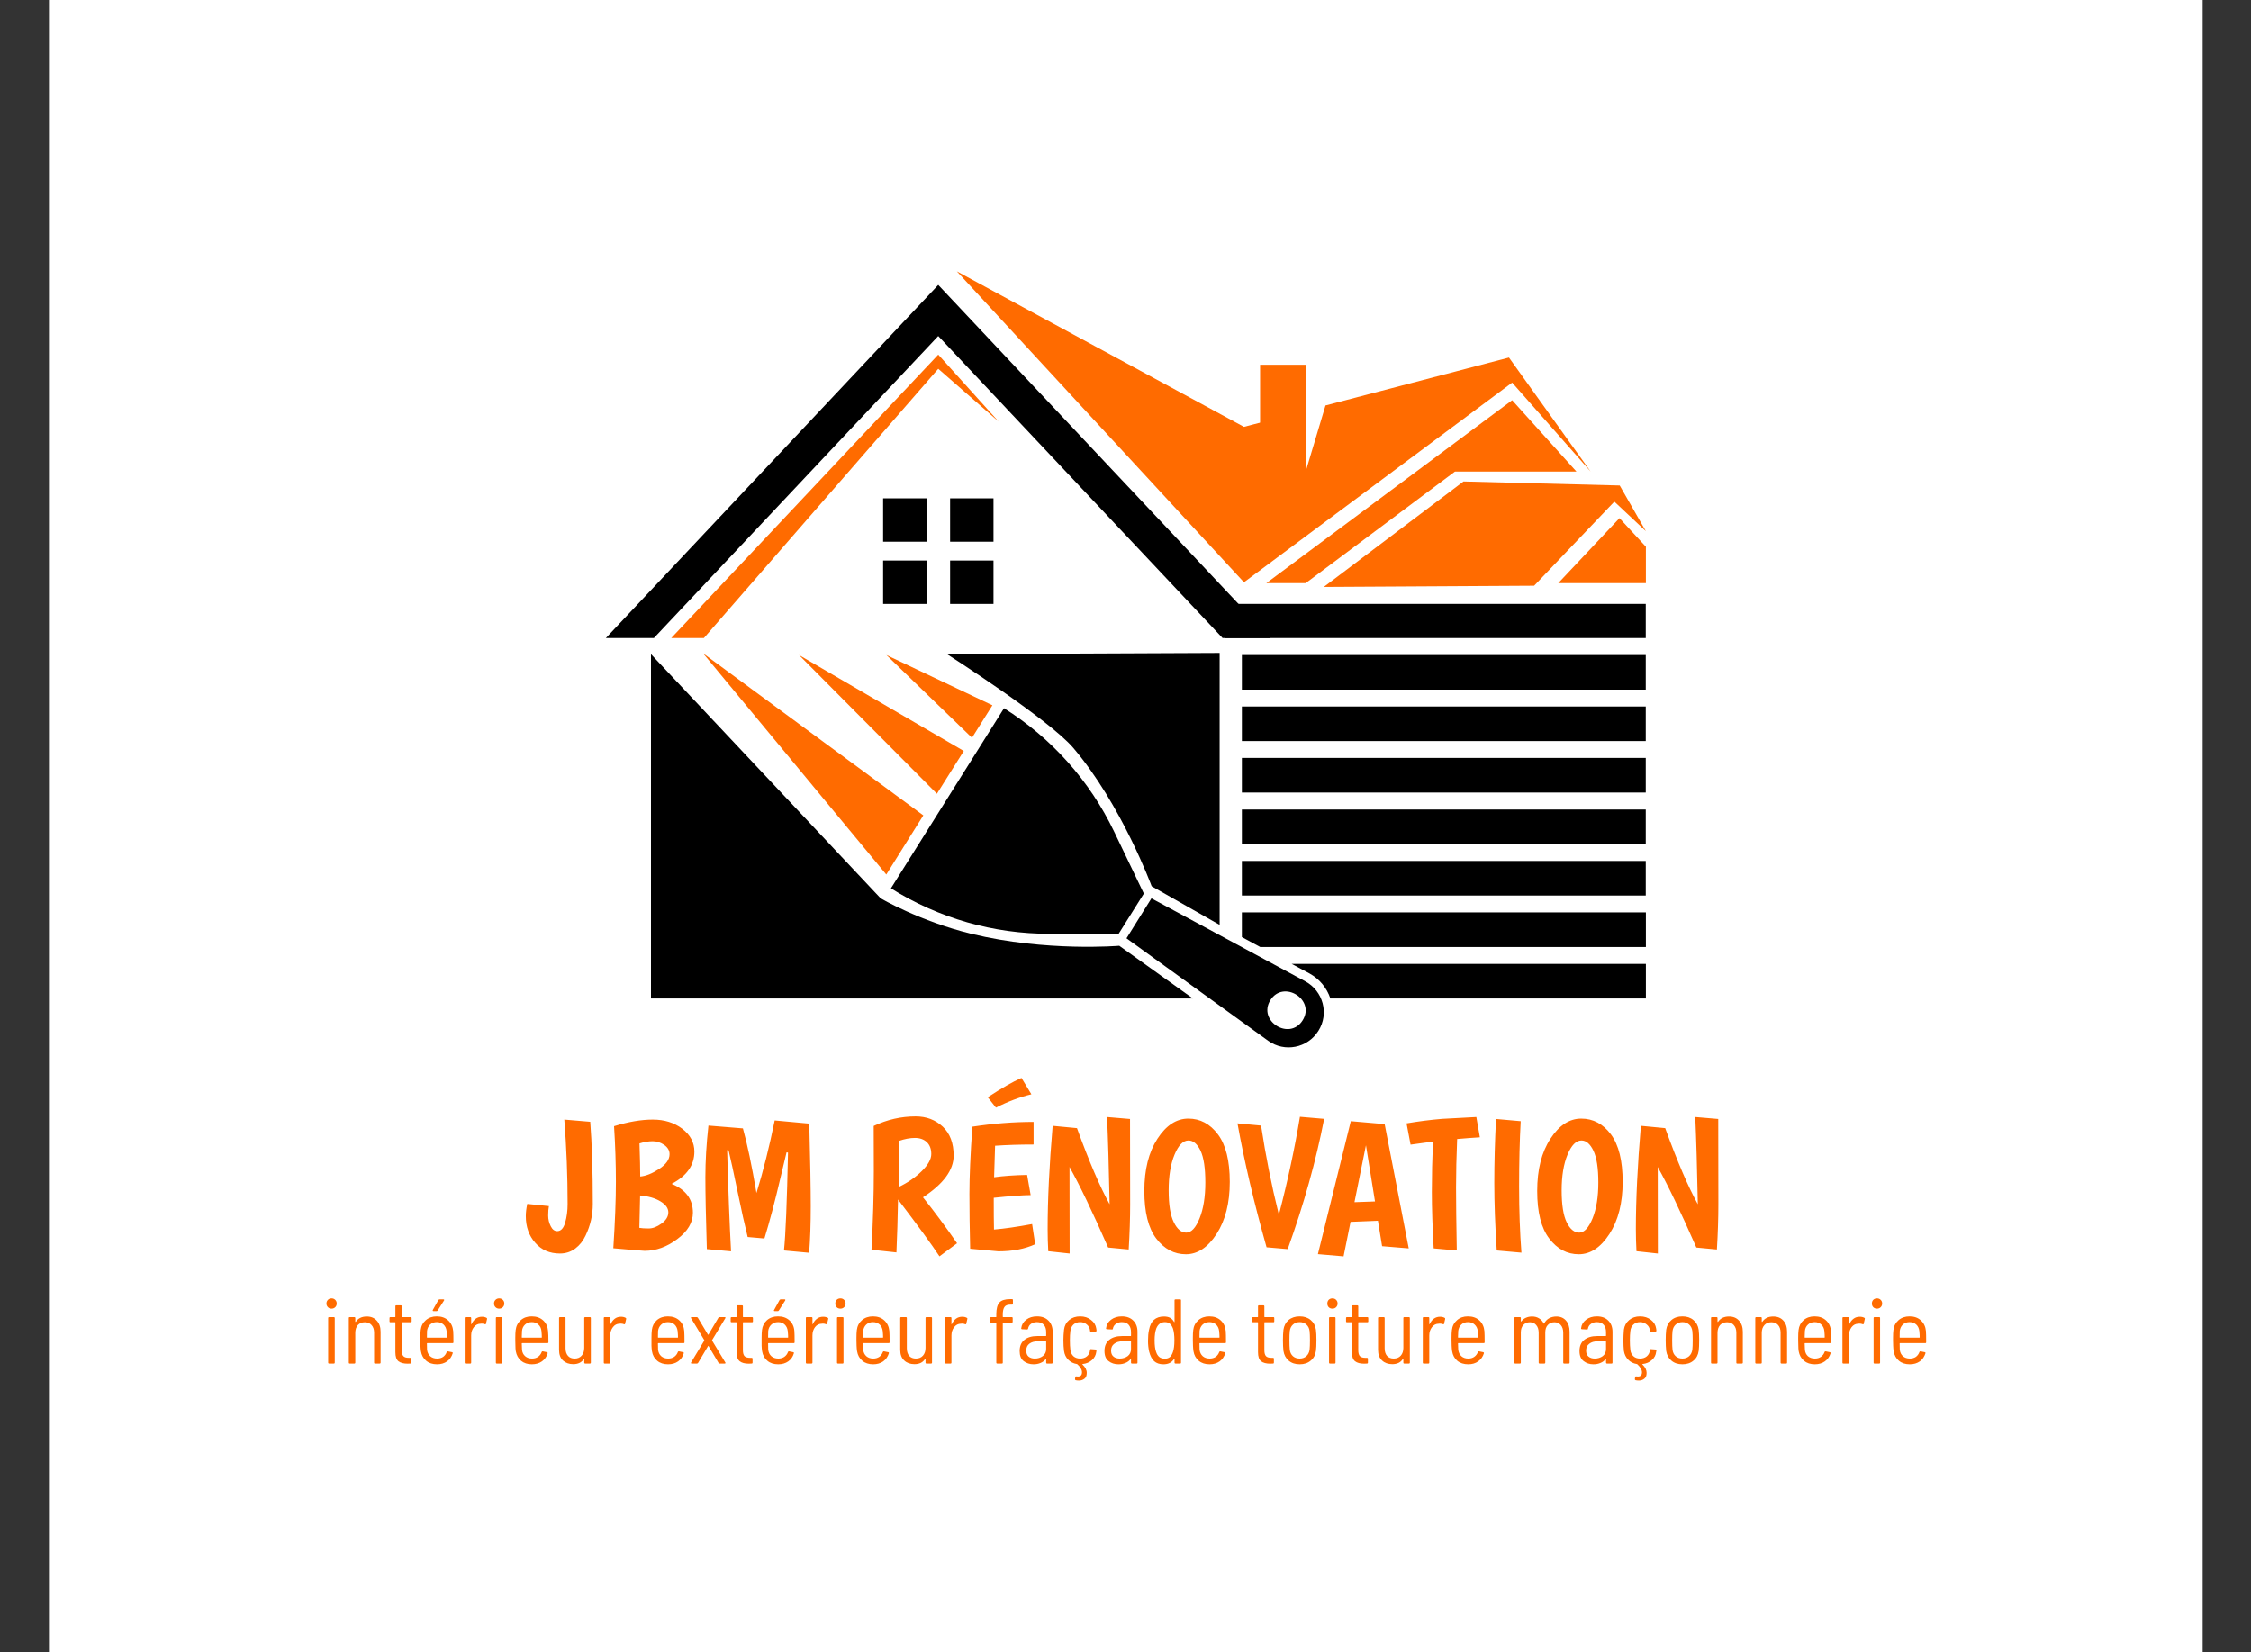 <svg xmlns="http://www.w3.org/2000/svg" version="1.1" xmlns:xlink="http://www.w3.org/1999/xlink" viewBox="0 0 15.395 11.3"><rect x="0" y="0" width="15.395" height="11.3" fill="#333333" stroke="none"/><g transform="matrix(0.836,0,0,0.836,2.195,7.373)"><rect width="17.619" height="17.619" x="-2.225" y="-10.872" fill="#ffffff"></rect><g transform="matrix(1,0,0,1,0,0)" clip-path="url(#SvgjsClipPath32216)"><g clip-path="url(#SvgjsClipPath322119ad5aaca-d74d-4dce-8bb9-ee83dfdf2bec)"><path d=" M 7.376 -3.599 L 5.05 -6.07 L 2.724 -3.599 L 2.331 -3.599 L 5.05 -6.488 L 7.769 -3.599 L 7.376 -3.599 Z" fill="#000000" transform="matrix(1,0,0,1,0,0)" fill-rule="nonzero"></path></g><g clip-path="url(#SvgjsClipPath322119ad5aaca-d74d-4dce-8bb9-ee83dfdf2bec)"><path d=" M 7.397 -3.878 L 10.839 -3.878 L 10.839 -3.599 L 7.397 -3.599 Z" fill="#000000" transform="matrix(1,0,0,1,0,0)" fill-rule="nonzero"></path></g><g clip-path="url(#SvgjsClipPath322119ad5aaca-d74d-4dce-8bb9-ee83dfdf2bec)"><path d=" M 4.663 -1.551 L 4.663 -1.551 C 5.053 -1.306 5.503 -1.178 5.963 -1.179 L 6.527 -1.181 L 6.732 -1.508 L 6.488 -2.017 C 6.289 -2.431 5.977 -2.781 5.588 -3.025 L 5.588 -3.025 C 5.588 -3.025 4.663 -1.551 4.663 -1.551 Z" fill="#000000" transform="matrix(1,0,0,1,0,0)" fill-rule="nonzero"></path></g><g clip-path="url(#SvgjsClipPath322119ad5aaca-d74d-4dce-8bb9-ee83dfdf2bec)"><path d=" M 8.053 -0.79 L 6.794 -1.469 L 6.59 -1.142 L 7.749 -0.304 C 7.883 -0.207 8.072 -0.244 8.16 -0.385 L 8.16 -0.385 C 8.249 -0.525 8.199 -0.711 8.053 -0.79 Z M 8.031 -0.471 C 7.924 -0.301 7.661 -0.466 7.767 -0.636 C 7.874 -0.806 8.138 -0.641 8.031 -0.471 Z" fill="#000000" transform="matrix(1,0,0,1,0,0)" fill-rule="nonzero"></path></g><g clip-path="url(#SvgjsClipPath322119ad5aaca-d74d-4dce-8bb9-ee83dfdf2bec)"><path d=" M 4.752 -1.56 L 5.619 -2.941 L 5.652 -2.92 L 4.786 -1.539 Z" fill="#000000" transform="matrix(1,0,0,1,0,0)" fill-rule="nonzero"></path></g><g clip-path="url(#SvgjsClipPath322119ad5aaca-d74d-4dce-8bb9-ee83dfdf2bec)"><path d=" M 5.32 -1.179 C 5.934 -1.03 6.531 -1.081 6.531 -1.081 L 7.133 -0.65 L 2.7 -0.65 L 2.7 -3.467 L 4.579 -1.469 C 4.579 -1.469 4.901 -1.281 5.32 -1.179 Z" fill="#000000" transform="matrix(1,0,0,1,0,0)" fill-rule="nonzero"></path></g><g clip-path="url(#SvgjsClipPath322119ad5aaca-d74d-4dce-8bb9-ee83dfdf2bec)"><path d=" M 7.352 -1.252 L 6.796 -1.568 C 6.796 -1.568 6.549 -2.237 6.155 -2.7 C 5.955 -2.935 5.122 -3.467 5.122 -3.467 L 7.352 -3.477 L 7.352 -1.252 Z" fill="#000000" transform="matrix(1,0,0,1,0,0)" fill-rule="nonzero"></path></g><g clip-path="url(#SvgjsClipPath322119ad5aaca-d74d-4dce-8bb9-ee83dfdf2bec)"><path d=" M 3.126 -3.474 L 4.625 -1.664 L 4.928 -2.148 L 3.126 -3.474 Z" fill="#ff6b00" transform="matrix(1,0,0,1,0,0)" fill-rule="nonzero"></path></g><g clip-path="url(#SvgjsClipPath322119ad5aaca-d74d-4dce-8bb9-ee83dfdf2bec)"><path d=" M 3.911 -3.46 L 5.039 -2.325 L 5.259 -2.675 L 3.911 -3.46 Z" fill="#ff6b00" transform="matrix(1,0,0,1,0,0)" fill-rule="nonzero"></path></g><g clip-path="url(#SvgjsClipPath322119ad5aaca-d74d-4dce-8bb9-ee83dfdf2bec)"><path d=" M 4.626 -3.46 L 5.326 -2.783 L 5.493 -3.049 L 4.626 -3.46 Z" fill="#ff6b00" transform="matrix(1,0,0,1,0,0)" fill-rule="nonzero"></path></g><g clip-path="url(#SvgjsClipPath322119ad5aaca-d74d-4dce-8bb9-ee83dfdf2bec)"><path d=" M 4.599 -4.742 L 4.954 -4.742 L 4.954 -4.387 L 4.599 -4.387 Z" fill="#000000" transform="matrix(1,0,0,1,0,0)" fill-rule="nonzero"></path></g><g clip-path="url(#SvgjsClipPath322119ad5aaca-d74d-4dce-8bb9-ee83dfdf2bec)"><path d=" M 5.147 -4.742 L 5.502 -4.742 L 5.502 -4.387 L 5.147 -4.387 Z" fill="#000000" transform="matrix(1,0,0,1,0,0)" fill-rule="nonzero"></path></g><g clip-path="url(#SvgjsClipPath322119ad5aaca-d74d-4dce-8bb9-ee83dfdf2bec)"><path d=" M 4.599 -4.233 L 4.954 -4.233 L 4.954 -3.878 L 4.599 -3.878 Z" fill="#000000" transform="matrix(1,0,0,1,0,0)" fill-rule="nonzero"></path></g><g clip-path="url(#SvgjsClipPath322119ad5aaca-d74d-4dce-8bb9-ee83dfdf2bec)"><path d=" M 5.147 -4.233 L 5.502 -4.233 L 5.502 -3.878 L 5.147 -3.878 Z" fill="#000000" transform="matrix(1,0,0,1,0,0)" fill-rule="nonzero"></path></g><g clip-path="url(#SvgjsClipPath322119ad5aaca-d74d-4dce-8bb9-ee83dfdf2bec)"><path d=" M 8.218 -5.502 L 8.056 -4.961 L 8.01 -5.447 C 7.742 -5.377 7.551 -5.327 7.551 -5.327 L 5.202 -6.599 L 7.551 -4.055 L 9.745 -5.689 L 10.387 -4.961 L 9.719 -5.894 L 8.218 -5.502 Z" fill="#ff6b00" transform="matrix(1,0,0,1,0,0)" fill-rule="nonzero"></path></g><g clip-path="url(#SvgjsClipPath322119ad5aaca-d74d-4dce-8bb9-ee83dfdf2bec)"><path d=" M 7.534 -3.46 L 10.839 -3.46 L 10.839 -3.177 L 7.534 -3.177 Z" fill="#000000" transform="matrix(1,0,0,1,0,0)" fill-rule="nonzero"></path></g><g clip-path="url(#SvgjsClipPath322119ad5aaca-d74d-4dce-8bb9-ee83dfdf2bec)"><path d=" M 7.534 -3.039 L 10.839 -3.039 L 10.839 -2.756 L 7.534 -2.756 Z" fill="#000000" transform="matrix(1,0,0,1,0,0)" fill-rule="nonzero"></path></g><g clip-path="url(#SvgjsClipPath322119ad5aaca-d74d-4dce-8bb9-ee83dfdf2bec)"><path d=" M 7.534 -2.618 L 10.839 -2.618 L 10.839 -2.335 L 7.534 -2.335 Z" fill="#000000" transform="matrix(1,0,0,1,0,0)" fill-rule="nonzero"></path></g><g clip-path="url(#SvgjsClipPath322119ad5aaca-d74d-4dce-8bb9-ee83dfdf2bec)"><path d=" M 7.534 -2.196 L 10.839 -2.196 L 10.839 -1.914 L 7.534 -1.914 Z" fill="#000000" transform="matrix(1,0,0,1,0,0)" fill-rule="nonzero"></path></g><g clip-path="url(#SvgjsClipPath322119ad5aaca-d74d-4dce-8bb9-ee83dfdf2bec)"><path d=" M 7.534 -1.775 L 10.839 -1.775 L 10.839 -1.492 L 7.534 -1.492 Z" fill="#000000" transform="matrix(1,0,0,1,0,0)" fill-rule="nonzero"></path></g><g clip-path="url(#SvgjsClipPath322119ad5aaca-d74d-4dce-8bb9-ee83dfdf2bec)"><path d=" M 10.839 -1.071 L 10.839 -1.354 L 7.534 -1.354 L 7.534 -1.152 L 7.684 -1.071 L 10.839 -1.071 Z" fill="#000000" transform="matrix(1,0,0,1,0,0)" fill-rule="nonzero"></path></g><g clip-path="url(#SvgjsClipPath322119ad5aaca-d74d-4dce-8bb9-ee83dfdf2bec)"><path d=" M 8.258 -0.65 L 10.839 -0.65 L 10.839 -0.933 L 7.941 -0.933 L 8.088 -0.854 C 8.168 -0.81 8.229 -0.737 8.258 -0.65 Z" fill="#000000" transform="matrix(1,0,0,1,0,0)" fill-rule="nonzero"></path></g><g clip-path="url(#SvgjsClipPath322119ad5aaca-d74d-4dce-8bb9-ee83dfdf2bec)"><path d=" M 10.581 -4.715 L 10.839 -4.473 L 10.625 -4.847 L 9.347 -4.88 L 8.204 -4.017 L 9.925 -4.027 L 10.581 -4.715 Z" fill="#ff6b00" transform="matrix(1,0,0,1,0,0)" fill-rule="nonzero"></path></g><g clip-path="url(#SvgjsClipPath322119ad5aaca-d74d-4dce-8bb9-ee83dfdf2bec)"><path d=" M 7.683 -5.835 L 8.056 -5.835 L 8.056 -4.961 L 7.683 -4.961 Z" fill="#ff6b00" transform="matrix(1,0,0,1,0,0)" fill-rule="nonzero"></path></g><g clip-path="url(#SvgjsClipPath322119ad5aaca-d74d-4dce-8bb9-ee83dfdf2bec)"><path d=" M 5.543 -5.371 L 5.05 -5.802 L 3.133 -3.599 L 2.866 -3.599 L 5.05 -5.918 L 5.543 -5.371 Z" fill="#ff6b00" transform="matrix(1,0,0,1,0,0)" fill-rule="nonzero"></path></g><g clip-path="url(#SvgjsClipPath322119ad5aaca-d74d-4dce-8bb9-ee83dfdf2bec)"><path d=" M 10.839 -4.346 L 10.839 -4.048 L 10.23 -4.048 L 10.122 -4.048 L 10.623 -4.58 L 10.839 -4.346 Z" fill="#ff6b00" transform="matrix(1,0,0,1,0,0)" fill-rule="nonzero"></path></g><g clip-path="url(#SvgjsClipPath322119ad5aaca-d74d-4dce-8bb9-ee83dfdf2bec)"><path d=" M 7.734 -4.048 L 8.056 -4.048 L 9.277 -4.961 L 9.745 -4.961 L 10.271 -4.961 L 9.745 -5.545 L 7.734 -4.048 Z" fill="#ff6b00" transform="matrix(1,0,0,1,0,0)" fill-rule="nonzero"></path></g></g><g><path d=" M 1.865 1.049 Q 1.859 1.079 1.859 1.126 Q 1.859 1.173 1.88 1.214 Q 1.9 1.254 1.933 1.254 Q 1.978 1.254 1.998 1.184 Q 2.018 1.115 2.018 1.032 Q 2.018 0.687 1.991 0.341 L 2.203 0.359 Q 2.224 0.629 2.224 1.032 Q 2.224 1.167 2.165 1.29 Q 2.135 1.355 2.081 1.396 Q 2.026 1.437 1.955 1.437 Q 1.829 1.437 1.753 1.349 Q 1.676 1.262 1.676 1.131 Q 1.676 1.086 1.688 1.031 L 1.865 1.049 M 2.398 0.395 Q 2.573 0.341 2.715 0.341 Q 2.857 0.341 2.956 0.416 Q 3.055 0.492 3.055 0.603 Q 3.055 0.77 2.869 0.867 Q 3.043 0.938 3.043 1.103 Q 3.043 1.224 2.915 1.319 Q 2.788 1.415 2.648 1.415 Q 2.63 1.415 2.392 1.394 Q 2.413 1.071 2.413 0.851 Q 2.413 0.63 2.398 0.395 M 2.808 0.548 Q 2.764 0.518 2.714 0.518 Q 2.663 0.518 2.606 0.536 Q 2.612 0.716 2.612 0.807 Q 2.681 0.801 2.767 0.745 Q 2.852 0.689 2.852 0.624 Q 2.852 0.579 2.808 0.548 M 2.786 1.192 Q 2.842 1.152 2.842 1.1 Q 2.842 1.049 2.777 1.01 Q 2.713 0.971 2.611 0.962 Q 2.608 1.139 2.605 1.227 Q 2.632 1.232 2.681 1.232 Q 2.731 1.232 2.786 1.192 M 3.157 1.401 Q 3.145 1.011 3.145 0.813 Q 3.145 0.615 3.17 0.39 L 3.452 0.413 Q 3.505 0.602 3.563 0.942 Q 3.647 0.668 3.712 0.348 L 3.995 0.374 Q 4.007 0.837 4.007 1.051 Q 4.007 1.265 3.994 1.431 L 3.788 1.412 Q 3.808 1.223 3.821 0.611 L 3.809 0.609 Q 3.794 0.668 3.761 0.81 Q 3.692 1.106 3.628 1.314 L 3.491 1.302 Q 3.455 1.158 3.408 0.929 Q 3.361 0.701 3.335 0.593 L 3.323 0.591 Q 3.337 1.092 3.355 1.419 L 3.157 1.401 M 4.504 1.406 Q 4.523 1.046 4.523 0.764 Q 4.523 0.482 4.522 0.393 Q 4.687 0.315 4.865 0.315 Q 4.997 0.315 5.087 0.399 Q 5.176 0.483 5.176 0.636 Q 5.176 0.813 4.925 0.977 Q 5.062 1.148 5.204 1.353 L 5.06 1.46 Q 4.966 1.317 4.721 0.995 Q 4.717 1.226 4.708 1.428 L 4.504 1.406 M 4.915 0.763 Q 4.993 0.686 4.993 0.623 Q 4.993 0.56 4.956 0.525 Q 4.919 0.491 4.859 0.491 Q 4.799 0.491 4.727 0.516 Q 4.727 0.77 4.726 0.893 Q 4.837 0.84 4.915 0.763 M 5.311 1.398 Q 5.305 1.161 5.305 0.95 Q 5.305 0.738 5.329 0.399 Q 5.585 0.36 5.83 0.36 L 5.83 0.545 Q 5.66 0.545 5.515 0.555 Q 5.509 0.723 5.507 0.813 Q 5.621 0.797 5.777 0.794 L 5.806 0.959 Q 5.705 0.96 5.504 0.981 Q 5.504 1.161 5.506 1.241 Q 5.636 1.23 5.818 1.196 L 5.843 1.361 Q 5.716 1.419 5.542 1.419 L 5.311 1.398 M 5.522 0.243 L 5.455 0.158 Q 5.624 0.047 5.731 0 L 5.812 0.134 Q 5.669 0.168 5.522 0.243 M 6.619 0.336 L 6.62 1.034 Q 6.62 1.206 6.608 1.404 L 6.44 1.388 Q 6.247 0.948 6.124 0.729 Q 6.125 0.951 6.125 1.437 L 5.95 1.418 Q 5.945 1.325 5.945 1.238 Q 5.945 0.875 5.986 0.392 L 6.185 0.411 Q 6.334 0.821 6.452 1.034 Q 6.443 0.581 6.431 0.32 L 6.619 0.336 M 6.834 1.315 Q 6.736 1.187 6.736 0.925 Q 6.736 0.663 6.843 0.498 Q 6.95 0.333 7.096 0.333 Q 7.241 0.333 7.338 0.462 Q 7.435 0.591 7.435 0.851 Q 7.435 1.11 7.327 1.277 Q 7.219 1.443 7.076 1.443 Q 6.932 1.443 6.834 1.315 M 6.983 0.628 Q 6.935 0.744 6.935 0.92 Q 6.935 1.097 6.977 1.181 Q 7.018 1.266 7.079 1.266 Q 7.141 1.266 7.188 1.149 Q 7.235 1.032 7.235 0.856 Q 7.235 0.68 7.196 0.596 Q 7.156 0.512 7.097 0.512 Q 7.031 0.512 6.983 0.628 M 7.498 0.372 L 7.691 0.39 Q 7.748 0.764 7.834 1.109 L 7.84 1.107 Q 7.945 0.704 8.009 0.318 L 8.207 0.335 Q 8.107 0.851 7.909 1.401 L 7.736 1.386 Q 7.583 0.845 7.498 0.372 M 8.681 1.377 L 8.647 1.169 L 8.423 1.178 L 8.366 1.46 L 8.156 1.442 L 8.425 0.354 L 8.702 0.378 L 8.899 1.395 L 8.681 1.377 M 8.549 0.551 L 8.455 1.017 L 8.623 1.011 L 8.549 0.551 M 9.103 1.395 Q 9.088 1.13 9.088 0.932 Q 9.088 0.735 9.097 0.521 L 8.914 0.546 L 8.881 0.372 Q 9.028 0.347 9.172 0.335 L 9.452 0.32 L 9.481 0.486 Q 9.398 0.491 9.295 0.5 Q 9.286 0.716 9.286 0.896 Q 9.286 1.076 9.292 1.412 L 9.103 1.395 M 9.815 0.354 Q 9.802 0.591 9.802 0.888 Q 9.802 1.185 9.821 1.43 L 9.619 1.412 Q 9.599 1.106 9.599 0.859 Q 9.599 0.612 9.613 0.336 L 9.815 0.354 M 10.049 1.315 Q 9.95 1.187 9.95 0.925 Q 9.95 0.663 10.058 0.498 Q 10.165 0.333 10.31 0.333 Q 10.456 0.333 10.553 0.462 Q 10.649 0.591 10.649 0.851 Q 10.649 1.11 10.541 1.277 Q 10.433 1.443 10.29 1.443 Q 10.147 1.443 10.049 1.315 M 10.198 0.628 Q 10.15 0.744 10.15 0.92 Q 10.15 1.097 10.191 1.181 Q 10.232 1.266 10.294 1.266 Q 10.355 1.266 10.403 1.149 Q 10.45 1.032 10.45 0.856 Q 10.45 0.68 10.41 0.596 Q 10.37 0.512 10.312 0.512 Q 10.246 0.512 10.198 0.628 M 11.431 0.336 L 11.432 1.034 Q 11.432 1.206 11.42 1.404 L 11.252 1.388 Q 11.059 0.948 10.936 0.729 Q 10.937 0.951 10.937 1.437 L 10.762 1.418 Q 10.757 1.325 10.757 1.238 Q 10.757 0.875 10.798 0.392 L 10.997 0.411 Q 11.146 0.821 11.264 1.034 Q 11.255 0.581 11.243 0.32 L 11.431 0.336" fill="#ff6b00" fill-rule="nonzero"></path></g><g><path d=" M 0.057 1.876 Q 0.045 1.864 0.045 1.846 Q 0.045 1.828 0.057 1.816 Q 0.068 1.804 0.087 1.804 Q 0.105 1.804 0.117 1.816 Q 0.129 1.828 0.129 1.846 Q 0.129 1.864 0.117 1.876 Q 0.105 1.888 0.087 1.888 Q 0.068 1.888 0.057 1.876 M 0.059 2.329 L 0.059 1.965 Q 0.059 1.957 0.067 1.957 L 0.105 1.957 Q 0.113 1.957 0.113 1.965 L 0.113 2.329 Q 0.113 2.337 0.105 2.337 L 0.067 2.337 Q 0.059 2.337 0.059 2.329 M 0.457 1.986 Q 0.488 2.019 0.488 2.077 L 0.488 2.329 Q 0.488 2.337 0.48 2.337 L 0.442 2.337 Q 0.435 2.337 0.435 2.329 L 0.435 2.084 Q 0.435 2.045 0.414 2.022 Q 0.394 1.999 0.359 1.999 Q 0.324 1.999 0.302 2.022 Q 0.281 2.046 0.281 2.086 L 0.281 2.329 Q 0.281 2.337 0.273 2.337 L 0.235 2.337 Q 0.228 2.337 0.228 2.329 L 0.228 1.965 Q 0.228 1.957 0.235 1.957 L 0.273 1.957 Q 0.281 1.957 0.281 1.965 L 0.281 1.994 Q 0.281 1.996 0.282 1.996 Q 0.283 1.997 0.285 1.996 Q 0.314 1.952 0.375 1.952 Q 0.427 1.952 0.457 1.986 M 0.735 1.999 L 0.664 1.999 Q 0.661 1.999 0.661 2.002 L 0.661 2.227 Q 0.661 2.263 0.675 2.277 Q 0.688 2.29 0.719 2.29 L 0.732 2.29 Q 0.739 2.29 0.739 2.298 L 0.739 2.329 Q 0.739 2.337 0.732 2.337 L 0.709 2.338 Q 0.66 2.338 0.634 2.318 Q 0.609 2.298 0.609 2.244 L 0.609 2.002 Q 0.609 1.999 0.606 1.999 L 0.568 1.999 Q 0.561 1.999 0.561 1.992 L 0.561 1.965 Q 0.561 1.957 0.568 1.957 L 0.606 1.957 Q 0.609 1.957 0.609 1.954 L 0.609 1.869 Q 0.609 1.861 0.616 1.861 L 0.653 1.861 Q 0.661 1.861 0.661 1.869 L 0.661 1.954 Q 0.661 1.957 0.664 1.957 L 0.735 1.957 Q 0.742 1.957 0.742 1.965 L 0.742 1.992 Q 0.742 1.999 0.735 1.999 M 1 2.282 Q 1.02 2.267 1.029 2.242 Q 1.032 2.236 1.038 2.237 L 1.073 2.244 Q 1.077 2.245 1.078 2.247 Q 1.079 2.25 1.078 2.253 Q 1.065 2.295 1.032 2.319 Q 0.998 2.343 0.95 2.343 Q 0.895 2.343 0.861 2.314 Q 0.826 2.285 0.818 2.236 Q 0.815 2.217 0.814 2.191 Q 0.813 2.166 0.813 2.149 Q 0.813 2.132 0.813 2.125 Q 0.813 2.087 0.816 2.063 Q 0.822 2.013 0.858 1.982 Q 0.894 1.951 0.948 1.951 Q 1.005 1.951 1.041 1.984 Q 1.077 2.017 1.082 2.071 Q 1.084 2.096 1.084 2.162 Q 1.084 2.17 1.077 2.17 L 0.87 2.17 Q 0.867 2.17 0.867 2.173 Q 0.867 2.196 0.868 2.224 Q 0.872 2.257 0.894 2.277 Q 0.916 2.296 0.951 2.296 Q 0.979 2.296 1 2.282 M 0.893 2.018 Q 0.872 2.038 0.868 2.07 Q 0.867 2.101 0.867 2.122 Q 0.867 2.125 0.87 2.125 L 1.028 2.125 Q 1.031 2.125 1.031 2.122 Q 1.031 2.101 1.028 2.071 Q 1.024 2.038 1.003 2.018 Q 0.981 1.998 0.948 1.998 Q 0.915 1.998 0.893 2.018 M 0.915 1.905 Q 0.913 1.903 0.915 1.899 L 0.961 1.817 Q 0.965 1.812 0.97 1.812 L 1.002 1.812 Q 1.007 1.812 1.008 1.815 Q 1.009 1.817 1.007 1.821 L 0.955 1.903 Q 0.951 1.908 0.946 1.908 L 0.921 1.908 Q 0.916 1.908 0.915 1.905 M 1.355 1.963 Q 1.36 1.965 1.359 1.972 L 1.35 2.011 Q 1.349 2.018 1.341 2.015 Q 1.329 2.01 1.315 2.01 L 1.306 2.011 Q 1.273 2.011 1.251 2.039 Q 1.229 2.067 1.229 2.107 L 1.229 2.329 Q 1.229 2.337 1.222 2.337 L 1.183 2.337 Q 1.176 2.337 1.176 2.329 L 1.176 1.965 Q 1.176 1.957 1.183 1.957 L 1.222 1.957 Q 1.229 1.957 1.229 1.965 L 1.229 2.014 Q 1.229 2.016 1.23 2.016 Q 1.231 2.016 1.232 2.014 Q 1.245 1.986 1.266 1.97 Q 1.288 1.954 1.317 1.954 Q 1.339 1.954 1.355 1.963 M 1.428 1.876 Q 1.416 1.864 1.416 1.846 Q 1.416 1.828 1.428 1.816 Q 1.44 1.804 1.458 1.804 Q 1.476 1.804 1.488 1.816 Q 1.5 1.828 1.5 1.846 Q 1.5 1.864 1.488 1.876 Q 1.476 1.888 1.458 1.888 Q 1.44 1.888 1.428 1.876 M 1.431 2.329 L 1.431 1.965 Q 1.431 1.957 1.438 1.957 L 1.476 1.957 Q 1.484 1.957 1.484 1.965 L 1.484 2.329 Q 1.484 2.337 1.476 2.337 L 1.438 2.337 Q 1.431 2.337 1.431 2.329 M 1.776 2.282 Q 1.797 2.267 1.806 2.242 Q 1.808 2.236 1.815 2.237 L 1.849 2.244 Q 1.853 2.245 1.854 2.247 Q 1.855 2.25 1.855 2.253 Q 1.842 2.295 1.808 2.319 Q 1.774 2.343 1.726 2.343 Q 1.672 2.343 1.637 2.314 Q 1.603 2.285 1.594 2.236 Q 1.591 2.217 1.591 2.191 Q 1.59 2.166 1.59 2.149 Q 1.59 2.132 1.59 2.125 Q 1.59 2.087 1.593 2.063 Q 1.599 2.013 1.635 1.982 Q 1.67 1.951 1.724 1.951 Q 1.782 1.951 1.818 1.984 Q 1.854 2.017 1.858 2.071 Q 1.861 2.096 1.861 2.162 Q 1.861 2.17 1.853 2.17 L 1.646 2.17 Q 1.643 2.17 1.643 2.173 Q 1.643 2.196 1.645 2.224 Q 1.648 2.257 1.671 2.277 Q 1.693 2.296 1.727 2.296 Q 1.756 2.296 1.776 2.282 M 1.67 2.018 Q 1.648 2.038 1.645 2.07 Q 1.643 2.101 1.643 2.122 Q 1.643 2.125 1.646 2.125 L 1.804 2.125 Q 1.807 2.125 1.807 2.122 Q 1.807 2.101 1.804 2.071 Q 1.801 2.038 1.779 2.018 Q 1.758 1.998 1.725 1.998 Q 1.691 1.998 1.67 2.018 M 2.162 1.957 L 2.2 1.957 Q 2.208 1.957 2.208 1.965 L 2.208 2.329 Q 2.208 2.337 2.2 2.337 L 2.162 2.337 Q 2.154 2.337 2.154 2.329 L 2.154 2.3 Q 2.154 2.298 2.153 2.298 Q 2.152 2.298 2.151 2.299 Q 2.124 2.342 2.064 2.342 Q 2.013 2.342 1.98 2.312 Q 1.948 2.282 1.948 2.225 L 1.948 1.965 Q 1.948 1.957 1.956 1.957 L 1.994 1.957 Q 2.001 1.957 2.001 1.965 L 2.001 2.212 Q 2.001 2.251 2.021 2.274 Q 2.04 2.296 2.076 2.296 Q 2.112 2.296 2.133 2.272 Q 2.154 2.248 2.154 2.209 L 2.154 1.965 Q 2.154 1.957 2.162 1.957 M 2.493 1.963 Q 2.498 1.965 2.497 1.972 L 2.488 2.011 Q 2.487 2.018 2.479 2.015 Q 2.467 2.01 2.452 2.01 L 2.443 2.011 Q 2.41 2.011 2.389 2.039 Q 2.367 2.067 2.367 2.107 L 2.367 2.329 Q 2.367 2.337 2.359 2.337 L 2.321 2.337 Q 2.314 2.337 2.314 2.329 L 2.314 1.965 Q 2.314 1.957 2.321 1.957 L 2.359 1.957 Q 2.367 1.957 2.367 1.965 L 2.367 2.014 Q 2.367 2.016 2.368 2.016 Q 2.369 2.016 2.37 2.014 Q 2.383 1.986 2.404 1.97 Q 2.425 1.954 2.455 1.954 Q 2.477 1.954 2.493 1.963 M 2.89 2.282 Q 2.911 2.267 2.92 2.242 Q 2.922 2.236 2.929 2.237 L 2.963 2.244 Q 2.967 2.245 2.968 2.247 Q 2.969 2.25 2.968 2.253 Q 2.956 2.295 2.922 2.319 Q 2.888 2.343 2.84 2.343 Q 2.785 2.343 2.751 2.314 Q 2.716 2.285 2.708 2.236 Q 2.705 2.217 2.704 2.191 Q 2.704 2.166 2.704 2.149 Q 2.704 2.132 2.704 2.125 Q 2.704 2.087 2.707 2.063 Q 2.713 2.013 2.748 1.982 Q 2.784 1.951 2.838 1.951 Q 2.896 1.951 2.932 1.984 Q 2.968 2.017 2.972 2.071 Q 2.974 2.096 2.974 2.162 Q 2.974 2.17 2.967 2.17 L 2.76 2.17 Q 2.757 2.17 2.757 2.173 Q 2.757 2.196 2.758 2.224 Q 2.762 2.257 2.784 2.277 Q 2.806 2.296 2.841 2.296 Q 2.869 2.296 2.89 2.282 M 2.784 2.018 Q 2.762 2.038 2.758 2.07 Q 2.757 2.101 2.757 2.122 Q 2.757 2.125 2.76 2.125 L 2.918 2.125 Q 2.921 2.125 2.921 2.122 Q 2.921 2.101 2.918 2.071 Q 2.914 2.038 2.893 2.018 Q 2.872 1.998 2.839 1.998 Q 2.805 1.998 2.784 2.018 M 3.027 2.334 Q 3.026 2.332 3.028 2.328 L 3.136 2.149 Q 3.137 2.147 3.136 2.145 L 3.028 1.966 Q 3.026 1.963 3.026 1.962 Q 3.026 1.957 3.033 1.957 L 3.075 1.957 Q 3.08 1.957 3.084 1.963 L 3.166 2.1 Q 3.167 2.101 3.168 2.101 Q 3.17 2.101 3.17 2.1 L 3.251 1.963 Q 3.255 1.957 3.26 1.957 L 3.303 1.957 Q 3.308 1.957 3.309 1.96 Q 3.311 1.963 3.308 1.966 L 3.2 2.145 Q 3.2 2.147 3.2 2.149 L 3.308 2.328 Q 3.31 2.331 3.31 2.332 Q 3.31 2.337 3.303 2.337 L 3.262 2.337 Q 3.257 2.337 3.253 2.332 L 3.171 2.194 Q 3.17 2.192 3.169 2.192 Q 3.167 2.192 3.167 2.194 L 3.085 2.332 Q 3.081 2.337 3.076 2.337 L 3.033 2.337 Q 3.029 2.337 3.027 2.334 M 3.526 1.999 L 3.455 1.999 Q 3.452 1.999 3.452 2.002 L 3.452 2.227 Q 3.452 2.263 3.466 2.277 Q 3.48 2.29 3.511 2.29 L 3.523 2.29 Q 3.531 2.29 3.531 2.298 L 3.531 2.329 Q 3.531 2.337 3.523 2.337 L 3.5 2.338 Q 3.451 2.338 3.426 2.318 Q 3.4 2.298 3.4 2.244 L 3.4 2.002 Q 3.4 1.999 3.397 1.999 L 3.36 1.999 Q 3.352 1.999 3.352 1.992 L 3.352 1.965 Q 3.352 1.957 3.36 1.957 L 3.397 1.957 Q 3.4 1.957 3.4 1.954 L 3.4 1.869 Q 3.4 1.861 3.408 1.861 L 3.445 1.861 Q 3.452 1.861 3.452 1.869 L 3.452 1.954 Q 3.452 1.957 3.455 1.957 L 3.526 1.957 Q 3.534 1.957 3.534 1.965 L 3.534 1.992 Q 3.534 1.999 3.526 1.999 M 3.791 2.282 Q 3.812 2.267 3.821 2.242 Q 3.823 2.236 3.83 2.237 L 3.864 2.244 Q 3.868 2.245 3.869 2.247 Q 3.87 2.25 3.869 2.253 Q 3.857 2.295 3.823 2.319 Q 3.789 2.343 3.741 2.343 Q 3.686 2.343 3.652 2.314 Q 3.617 2.285 3.609 2.236 Q 3.606 2.217 3.605 2.191 Q 3.605 2.166 3.605 2.149 Q 3.605 2.132 3.605 2.125 Q 3.605 2.087 3.608 2.063 Q 3.614 2.013 3.649 1.982 Q 3.685 1.951 3.739 1.951 Q 3.797 1.951 3.833 1.984 Q 3.869 2.017 3.873 2.071 Q 3.875 2.096 3.875 2.162 Q 3.875 2.17 3.868 2.17 L 3.661 2.17 Q 3.658 2.17 3.658 2.173 Q 3.658 2.196 3.659 2.224 Q 3.663 2.257 3.685 2.277 Q 3.707 2.296 3.742 2.296 Q 3.77 2.296 3.791 2.282 M 3.685 2.018 Q 3.663 2.038 3.659 2.07 Q 3.658 2.101 3.658 2.122 Q 3.658 2.125 3.661 2.125 L 3.819 2.125 Q 3.822 2.125 3.822 2.122 Q 3.822 2.101 3.819 2.071 Q 3.815 2.038 3.794 2.018 Q 3.773 1.998 3.74 1.998 Q 3.706 1.998 3.685 2.018 M 3.706 1.905 Q 3.704 1.903 3.707 1.899 L 3.752 1.817 Q 3.756 1.812 3.761 1.812 L 3.794 1.812 Q 3.798 1.812 3.799 1.815 Q 3.8 1.817 3.798 1.821 L 3.746 1.903 Q 3.743 1.908 3.737 1.908 L 3.712 1.908 Q 3.707 1.908 3.706 1.905 M 4.147 1.963 Q 4.152 1.965 4.15 1.972 L 4.141 2.011 Q 4.141 2.018 4.132 2.015 Q 4.12 2.01 4.106 2.01 L 4.097 2.011 Q 4.064 2.011 4.042 2.039 Q 4.021 2.067 4.021 2.107 L 4.021 2.329 Q 4.021 2.337 4.013 2.337 L 3.975 2.337 Q 3.967 2.337 3.967 2.329 L 3.967 1.965 Q 3.967 1.957 3.975 1.957 L 4.013 1.957 Q 4.021 1.957 4.021 1.965 L 4.021 2.014 Q 4.021 2.016 4.022 2.016 Q 4.023 2.016 4.024 2.014 Q 4.036 1.986 4.058 1.97 Q 4.079 1.954 4.108 1.954 Q 4.131 1.954 4.147 1.963 M 4.219 1.876 Q 4.208 1.864 4.208 1.846 Q 4.208 1.828 4.219 1.816 Q 4.231 1.804 4.25 1.804 Q 4.268 1.804 4.28 1.816 Q 4.292 1.828 4.292 1.846 Q 4.292 1.864 4.28 1.876 Q 4.268 1.888 4.25 1.888 Q 4.231 1.888 4.219 1.876 M 4.222 2.329 L 4.222 1.965 Q 4.222 1.957 4.229 1.957 L 4.268 1.957 Q 4.275 1.957 4.275 1.965 L 4.275 2.329 Q 4.275 2.337 4.268 2.337 L 4.229 2.337 Q 4.222 2.337 4.222 2.329 M 4.568 2.282 Q 4.588 2.267 4.597 2.242 Q 4.6 2.236 4.606 2.237 L 4.641 2.244 Q 4.645 2.245 4.646 2.247 Q 4.647 2.25 4.646 2.253 Q 4.633 2.295 4.6 2.319 Q 4.566 2.343 4.518 2.343 Q 4.463 2.343 4.429 2.314 Q 4.394 2.285 4.386 2.236 Q 4.383 2.217 4.382 2.191 Q 4.381 2.166 4.381 2.149 Q 4.381 2.132 4.381 2.125 Q 4.381 2.087 4.384 2.063 Q 4.39 2.013 4.426 1.982 Q 4.462 1.951 4.516 1.951 Q 4.573 1.951 4.609 1.984 Q 4.645 2.017 4.65 2.071 Q 4.652 2.096 4.652 2.162 Q 4.652 2.17 4.645 2.17 L 4.438 2.17 Q 4.435 2.17 4.435 2.173 Q 4.435 2.196 4.436 2.224 Q 4.44 2.257 4.462 2.277 Q 4.484 2.296 4.519 2.296 Q 4.547 2.296 4.568 2.282 M 4.461 2.018 Q 4.44 2.038 4.436 2.07 Q 4.435 2.101 4.435 2.122 Q 4.435 2.125 4.438 2.125 L 4.596 2.125 Q 4.599 2.125 4.599 2.122 Q 4.599 2.101 4.596 2.071 Q 4.592 2.038 4.571 2.018 Q 4.549 1.998 4.516 1.998 Q 4.483 1.998 4.461 2.018 M 4.953 1.957 L 4.991 1.957 Q 4.999 1.957 4.999 1.965 L 4.999 2.329 Q 4.999 2.337 4.991 2.337 L 4.953 2.337 Q 4.946 2.337 4.946 2.329 L 4.946 2.3 Q 4.946 2.298 4.945 2.298 Q 4.943 2.298 4.942 2.299 Q 4.916 2.342 4.855 2.342 Q 4.804 2.342 4.772 2.312 Q 4.739 2.282 4.739 2.225 L 4.739 1.965 Q 4.739 1.957 4.747 1.957 L 4.785 1.957 Q 4.793 1.957 4.793 1.965 L 4.793 2.212 Q 4.793 2.251 4.812 2.274 Q 4.832 2.296 4.867 2.296 Q 4.904 2.296 4.925 2.272 Q 4.946 2.248 4.946 2.209 L 4.946 1.965 Q 4.946 1.957 4.953 1.957 M 5.284 1.963 Q 5.29 1.965 5.288 1.972 L 5.279 2.011 Q 5.278 2.018 5.27 2.015 Q 5.258 2.01 5.244 2.01 L 5.235 2.011 Q 5.202 2.011 5.18 2.039 Q 5.158 2.067 5.158 2.107 L 5.158 2.329 Q 5.158 2.337 5.151 2.337 L 5.113 2.337 Q 5.105 2.337 5.105 2.329 L 5.105 1.965 Q 5.105 1.957 5.113 1.957 L 5.151 1.957 Q 5.158 1.957 5.158 1.965 L 5.158 2.014 Q 5.158 2.016 5.159 2.016 Q 5.161 2.016 5.161 2.014 Q 5.174 1.986 5.195 1.97 Q 5.217 1.954 5.246 1.954 Q 5.269 1.954 5.284 1.963 M 5.592 1.874 Q 5.578 1.893 5.578 1.936 L 5.578 1.954 Q 5.578 1.957 5.581 1.957 L 5.652 1.957 Q 5.659 1.957 5.659 1.965 L 5.659 1.994 Q 5.659 2.002 5.652 2.002 L 5.581 2.002 Q 5.578 2.002 5.578 2.005 L 5.578 2.329 Q 5.578 2.337 5.571 2.337 L 5.533 2.337 Q 5.525 2.337 5.525 2.329 L 5.525 2.005 Q 5.525 2.002 5.522 2.002 L 5.482 2.002 Q 5.475 2.002 5.475 1.994 L 5.475 1.965 Q 5.475 1.957 5.482 1.957 L 5.522 1.957 Q 5.525 1.957 5.525 1.954 L 5.525 1.933 Q 5.525 1.867 5.55 1.838 Q 5.575 1.81 5.638 1.81 L 5.653 1.81 Q 5.661 1.81 5.661 1.817 L 5.661 1.848 Q 5.661 1.855 5.653 1.855 L 5.64 1.855 Q 5.605 1.855 5.592 1.874 M 5.952 1.986 Q 5.986 2.02 5.986 2.077 L 5.986 2.329 Q 5.986 2.337 5.978 2.337 L 5.94 2.337 Q 5.933 2.337 5.933 2.329 L 5.933 2.302 Q 5.933 2.301 5.932 2.3 Q 5.93 2.299 5.929 2.301 Q 5.912 2.322 5.887 2.332 Q 5.861 2.343 5.83 2.343 Q 5.783 2.343 5.749 2.317 Q 5.716 2.292 5.716 2.234 Q 5.716 2.174 5.755 2.143 Q 5.793 2.112 5.86 2.112 L 5.93 2.112 Q 5.933 2.112 5.933 2.109 L 5.933 2.08 Q 5.933 2.042 5.914 2.02 Q 5.894 1.998 5.857 1.998 Q 5.828 1.998 5.808 2.013 Q 5.789 2.027 5.785 2.051 Q 5.784 2.058 5.777 2.058 L 5.735 2.056 Q 5.732 2.056 5.73 2.053 Q 5.728 2.051 5.729 2.048 Q 5.734 2.005 5.77 1.978 Q 5.805 1.951 5.858 1.951 Q 5.918 1.951 5.952 1.986 M 5.905 2.276 Q 5.933 2.255 5.933 2.218 L 5.933 2.158 Q 5.933 2.155 5.93 2.155 L 5.864 2.155 Q 5.821 2.155 5.795 2.175 Q 5.77 2.194 5.77 2.231 Q 5.77 2.264 5.789 2.28 Q 5.809 2.296 5.84 2.296 Q 5.878 2.296 5.905 2.276 M 6.292 2.226 Q 6.293 2.218 6.3 2.219 L 6.337 2.222 Q 6.344 2.224 6.344 2.229 L 6.344 2.232 Q 6.344 2.235 6.343 2.241 Q 6.338 2.281 6.308 2.308 Q 6.277 2.336 6.231 2.341 Q 6.226 2.343 6.23 2.345 Q 6.265 2.377 6.265 2.413 Q 6.265 2.447 6.246 2.461 Q 6.227 2.476 6.201 2.476 Q 6.185 2.476 6.174 2.473 Q 6.168 2.47 6.169 2.464 L 6.171 2.448 Q 6.172 2.444 6.174 2.443 Q 6.177 2.441 6.18 2.442 Q 6.184 2.443 6.193 2.443 Q 6.208 2.443 6.217 2.435 Q 6.226 2.426 6.226 2.408 Q 6.226 2.392 6.216 2.375 Q 6.205 2.358 6.188 2.343 Q 6.187 2.341 6.184 2.341 Q 6.141 2.334 6.113 2.305 Q 6.085 2.277 6.079 2.233 Q 6.074 2.195 6.074 2.146 Q 6.074 2.108 6.079 2.06 Q 6.085 2.011 6.121 1.981 Q 6.157 1.951 6.211 1.951 Q 6.264 1.951 6.3 1.98 Q 6.337 2.008 6.343 2.051 L 6.345 2.067 L 6.345 2.068 Q 6.345 2.071 6.343 2.073 Q 6.341 2.075 6.338 2.075 L 6.3 2.077 Q 6.293 2.077 6.292 2.071 Q 6.292 2.064 6.291 2.062 Q 6.287 2.035 6.265 2.017 Q 6.243 1.998 6.211 1.998 Q 6.178 1.998 6.156 2.018 Q 6.135 2.038 6.131 2.071 Q 6.127 2.103 6.127 2.147 Q 6.127 2.192 6.131 2.224 Q 6.135 2.257 6.156 2.277 Q 6.178 2.296 6.211 2.296 Q 6.244 2.296 6.266 2.278 Q 6.288 2.259 6.291 2.232 L 6.292 2.226 M 6.646 1.986 Q 6.68 2.02 6.68 2.077 L 6.68 2.329 Q 6.68 2.337 6.673 2.337 L 6.635 2.337 Q 6.627 2.337 6.627 2.329 L 6.627 2.302 Q 6.627 2.301 6.626 2.3 Q 6.625 2.299 6.623 2.301 Q 6.607 2.322 6.581 2.332 Q 6.556 2.343 6.524 2.343 Q 6.477 2.343 6.444 2.317 Q 6.41 2.292 6.41 2.234 Q 6.41 2.174 6.449 2.143 Q 6.488 2.112 6.554 2.112 L 6.624 2.112 Q 6.627 2.112 6.627 2.109 L 6.627 2.08 Q 6.627 2.042 6.608 2.02 Q 6.589 1.998 6.551 1.998 Q 6.522 1.998 6.503 2.013 Q 6.483 2.027 6.479 2.051 Q 6.479 2.058 6.471 2.058 L 6.43 2.056 Q 6.426 2.056 6.424 2.053 Q 6.422 2.051 6.423 2.048 Q 6.428 2.005 6.464 1.978 Q 6.5 1.951 6.552 1.951 Q 6.612 1.951 6.646 1.986 M 6.6 2.276 Q 6.627 2.255 6.627 2.218 L 6.627 2.158 Q 6.627 2.155 6.624 2.155 L 6.558 2.155 Q 6.515 2.155 6.49 2.175 Q 6.464 2.194 6.464 2.231 Q 6.464 2.264 6.484 2.28 Q 6.503 2.296 6.535 2.296 Q 6.572 2.296 6.6 2.276 M 6.991 1.812 L 7.029 1.812 Q 7.036 1.812 7.036 1.819 L 7.036 2.329 Q 7.036 2.337 7.029 2.337 L 6.991 2.337 Q 6.983 2.337 6.983 2.329 L 6.983 2.299 Q 6.983 2.297 6.982 2.297 Q 6.981 2.297 6.979 2.299 Q 6.952 2.343 6.892 2.343 Q 6.845 2.343 6.817 2.318 Q 6.789 2.293 6.775 2.238 Q 6.766 2.197 6.766 2.151 Q 6.766 2.098 6.774 2.062 Q 6.785 2.005 6.815 1.979 Q 6.846 1.952 6.896 1.952 Q 6.928 1.952 6.947 1.963 Q 6.967 1.974 6.979 1.996 Q 6.98 1.998 6.982 1.998 Q 6.983 1.997 6.983 1.995 L 6.983 1.819 Q 6.983 1.812 6.991 1.812 M 6.982 2.147 Q 6.982 2.086 6.97 2.05 Q 6.961 2.025 6.945 2.011 Q 6.93 1.998 6.904 1.998 Q 6.855 1.998 6.834 2.049 Q 6.82 2.086 6.82 2.147 Q 6.82 2.208 6.832 2.241 Q 6.841 2.269 6.858 2.283 Q 6.875 2.297 6.904 2.297 Q 6.93 2.297 6.946 2.283 Q 6.961 2.269 6.97 2.242 Q 6.982 2.208 6.982 2.147 M 7.32 2.282 Q 7.34 2.267 7.349 2.242 Q 7.352 2.236 7.358 2.237 L 7.393 2.244 Q 7.397 2.245 7.398 2.247 Q 7.399 2.25 7.398 2.253 Q 7.385 2.295 7.352 2.319 Q 7.318 2.343 7.27 2.343 Q 7.215 2.343 7.181 2.314 Q 7.146 2.285 7.138 2.236 Q 7.135 2.217 7.134 2.191 Q 7.133 2.166 7.133 2.149 Q 7.133 2.132 7.133 2.125 Q 7.133 2.087 7.136 2.063 Q 7.142 2.013 7.178 1.982 Q 7.214 1.951 7.268 1.951 Q 7.325 1.951 7.361 1.984 Q 7.397 2.017 7.402 2.071 Q 7.404 2.096 7.404 2.162 Q 7.404 2.17 7.397 2.17 L 7.19 2.17 Q 7.187 2.17 7.187 2.173 Q 7.187 2.196 7.188 2.224 Q 7.192 2.257 7.214 2.277 Q 7.236 2.296 7.271 2.296 Q 7.299 2.296 7.32 2.282 M 7.213 2.018 Q 7.192 2.038 7.188 2.07 Q 7.187 2.101 7.187 2.122 Q 7.187 2.125 7.19 2.125 L 7.348 2.125 Q 7.351 2.125 7.351 2.122 Q 7.351 2.101 7.348 2.071 Q 7.344 2.038 7.323 2.018 Q 7.301 1.998 7.268 1.998 Q 7.235 1.998 7.213 2.018 M 7.792 1.999 L 7.721 1.999 Q 7.718 1.999 7.718 2.002 L 7.718 2.227 Q 7.718 2.263 7.732 2.277 Q 7.745 2.29 7.776 2.29 L 7.789 2.29 Q 7.796 2.29 7.796 2.298 L 7.796 2.329 Q 7.796 2.337 7.789 2.337 L 7.766 2.338 Q 7.717 2.338 7.691 2.318 Q 7.666 2.298 7.666 2.244 L 7.666 2.002 Q 7.666 1.999 7.663 1.999 L 7.625 1.999 Q 7.618 1.999 7.618 1.992 L 7.618 1.965 Q 7.618 1.957 7.625 1.957 L 7.663 1.957 Q 7.666 1.957 7.666 1.954 L 7.666 1.869 Q 7.666 1.861 7.673 1.861 L 7.71 1.861 Q 7.718 1.861 7.718 1.869 L 7.718 1.954 Q 7.718 1.957 7.721 1.957 L 7.792 1.957 Q 7.799 1.957 7.799 1.965 L 7.799 1.992 Q 7.799 1.999 7.792 1.999 M 7.917 2.313 Q 7.882 2.284 7.874 2.233 Q 7.87 2.196 7.87 2.146 Q 7.87 2.097 7.874 2.061 Q 7.881 2.011 7.916 1.981 Q 7.952 1.951 8.007 1.951 Q 8.062 1.951 8.097 1.981 Q 8.133 2.011 8.14 2.061 Q 8.144 2.091 8.144 2.146 Q 8.144 2.203 8.14 2.233 Q 8.133 2.284 8.097 2.313 Q 8.062 2.343 8.007 2.343 Q 7.952 2.343 7.917 2.313 M 8.061 2.277 Q 8.083 2.257 8.088 2.224 Q 8.091 2.196 8.091 2.147 Q 8.091 2.098 8.088 2.071 Q 8.084 2.038 8.062 2.018 Q 8.04 1.998 8.007 1.998 Q 7.974 1.998 7.952 2.018 Q 7.93 2.038 7.926 2.071 Q 7.923 2.098 7.923 2.147 Q 7.923 2.197 7.926 2.224 Q 7.93 2.257 7.952 2.277 Q 7.974 2.296 8.007 2.296 Q 8.039 2.296 8.061 2.277 M 8.244 1.876 Q 8.233 1.864 8.233 1.846 Q 8.233 1.828 8.244 1.816 Q 8.256 1.804 8.275 1.804 Q 8.293 1.804 8.305 1.816 Q 8.317 1.828 8.317 1.846 Q 8.317 1.864 8.305 1.876 Q 8.293 1.888 8.275 1.888 Q 8.256 1.888 8.244 1.876 M 8.247 2.329 L 8.247 1.965 Q 8.247 1.957 8.255 1.957 L 8.293 1.957 Q 8.3 1.957 8.3 1.965 L 8.3 2.329 Q 8.3 2.337 8.293 2.337 L 8.255 2.337 Q 8.247 2.337 8.247 2.329 M 8.56 1.999 L 8.489 1.999 Q 8.486 1.999 8.486 2.002 L 8.486 2.227 Q 8.486 2.263 8.5 2.277 Q 8.514 2.29 8.544 2.29 L 8.557 2.29 Q 8.565 2.29 8.565 2.298 L 8.565 2.329 Q 8.565 2.337 8.557 2.337 L 8.534 2.338 Q 8.485 2.338 8.46 2.318 Q 8.434 2.298 8.434 2.244 L 8.434 2.002 Q 8.434 1.999 8.431 1.999 L 8.394 1.999 Q 8.386 1.999 8.386 1.992 L 8.386 1.965 Q 8.386 1.957 8.394 1.957 L 8.431 1.957 Q 8.434 1.957 8.434 1.954 L 8.434 1.869 Q 8.434 1.861 8.442 1.861 L 8.478 1.861 Q 8.486 1.861 8.486 1.869 L 8.486 1.954 Q 8.486 1.957 8.489 1.957 L 8.56 1.957 Q 8.568 1.957 8.568 1.965 L 8.568 1.992 Q 8.568 1.999 8.56 1.999 M 8.862 1.957 L 8.9 1.957 Q 8.908 1.957 8.908 1.965 L 8.908 2.329 Q 8.908 2.337 8.9 2.337 L 8.862 2.337 Q 8.855 2.337 8.855 2.329 L 8.855 2.3 Q 8.855 2.298 8.853 2.298 Q 8.852 2.298 8.851 2.299 Q 8.825 2.342 8.764 2.342 Q 8.713 2.342 8.681 2.312 Q 8.648 2.282 8.648 2.225 L 8.648 1.965 Q 8.648 1.957 8.656 1.957 L 8.694 1.957 Q 8.702 1.957 8.702 1.965 L 8.702 2.212 Q 8.702 2.251 8.721 2.274 Q 8.741 2.296 8.776 2.296 Q 8.813 2.296 8.834 2.272 Q 8.855 2.248 8.855 2.209 L 8.855 1.965 Q 8.855 1.957 8.862 1.957 M 9.193 1.963 Q 9.198 1.965 9.197 1.972 L 9.188 2.011 Q 9.187 2.018 9.179 2.015 Q 9.167 2.01 9.153 2.01 L 9.144 2.011 Q 9.111 2.011 9.089 2.039 Q 9.067 2.067 9.067 2.107 L 9.067 2.329 Q 9.067 2.337 9.06 2.337 L 9.021 2.337 Q 9.014 2.337 9.014 2.329 L 9.014 1.965 Q 9.014 1.957 9.021 1.957 L 9.06 1.957 Q 9.067 1.957 9.067 1.965 L 9.067 2.014 Q 9.067 2.016 9.068 2.016 Q 9.069 2.016 9.07 2.014 Q 9.083 1.986 9.104 1.97 Q 9.126 1.954 9.155 1.954 Q 9.177 1.954 9.193 1.963 M 9.435 2.282 Q 9.456 2.267 9.465 2.242 Q 9.467 2.236 9.474 2.237 L 9.509 2.244 Q 9.512 2.245 9.513 2.247 Q 9.515 2.25 9.514 2.253 Q 9.501 2.295 9.467 2.319 Q 9.434 2.343 9.386 2.343 Q 9.331 2.343 9.296 2.314 Q 9.262 2.285 9.254 2.236 Q 9.251 2.217 9.25 2.191 Q 9.249 2.166 9.249 2.149 Q 9.249 2.132 9.249 2.125 Q 9.249 2.087 9.252 2.063 Q 9.258 2.013 9.294 1.982 Q 9.329 1.951 9.383 1.951 Q 9.441 1.951 9.477 1.984 Q 9.513 2.017 9.518 2.071 Q 9.52 2.096 9.52 2.162 Q 9.52 2.17 9.512 2.17 L 9.305 2.17 Q 9.302 2.17 9.302 2.173 Q 9.302 2.196 9.304 2.224 Q 9.308 2.257 9.33 2.277 Q 9.352 2.296 9.386 2.296 Q 9.415 2.296 9.435 2.282 M 9.329 2.018 Q 9.308 2.038 9.304 2.07 Q 9.302 2.101 9.302 2.122 Q 9.302 2.125 9.305 2.125 L 9.464 2.125 Q 9.467 2.125 9.467 2.122 Q 9.467 2.101 9.464 2.071 Q 9.46 2.038 9.438 2.018 Q 9.417 1.998 9.384 1.998 Q 9.35 1.998 9.329 2.018 M 10.186 1.986 Q 10.215 2.019 10.215 2.077 L 10.215 2.329 Q 10.215 2.337 10.208 2.337 L 10.17 2.337 Q 10.163 2.337 10.163 2.329 L 10.163 2.085 Q 10.163 2.045 10.143 2.022 Q 10.123 1.999 10.091 1.999 Q 10.057 1.999 10.036 2.022 Q 10.016 2.044 10.016 2.083 L 10.016 2.329 Q 10.016 2.337 10.008 2.337 L 9.97 2.337 Q 9.962 2.337 9.962 2.329 L 9.962 2.085 Q 9.962 2.045 9.942 2.022 Q 9.923 1.999 9.89 1.999 Q 9.857 1.999 9.836 2.022 Q 9.816 2.044 9.816 2.083 L 9.816 2.329 Q 9.816 2.337 9.809 2.337 L 9.77 2.337 Q 9.763 2.337 9.763 2.329 L 9.763 1.965 Q 9.763 1.957 9.77 1.957 L 9.809 1.957 Q 9.816 1.957 9.816 1.965 L 9.816 1.991 Q 9.816 1.993 9.817 1.993 Q 9.818 1.993 9.82 1.992 Q 9.835 1.972 9.858 1.962 Q 9.881 1.952 9.908 1.952 Q 9.941 1.952 9.965 1.967 Q 9.99 1.982 10.003 2.009 Q 10.004 2.013 10.007 2.009 Q 10.022 1.98 10.048 1.966 Q 10.075 1.952 10.107 1.952 Q 10.157 1.952 10.186 1.986 M 10.532 1.986 Q 10.566 2.02 10.566 2.077 L 10.566 2.329 Q 10.566 2.337 10.559 2.337 L 10.521 2.337 Q 10.513 2.337 10.513 2.329 L 10.513 2.302 Q 10.513 2.301 10.512 2.3 Q 10.511 2.299 10.509 2.301 Q 10.493 2.322 10.467 2.332 Q 10.442 2.343 10.41 2.343 Q 10.363 2.343 10.33 2.317 Q 10.296 2.292 10.296 2.234 Q 10.296 2.174 10.335 2.143 Q 10.374 2.112 10.44 2.112 L 10.51 2.112 Q 10.513 2.112 10.513 2.109 L 10.513 2.08 Q 10.513 2.042 10.494 2.02 Q 10.475 1.998 10.437 1.998 Q 10.408 1.998 10.389 2.013 Q 10.369 2.027 10.365 2.051 Q 10.365 2.058 10.357 2.058 L 10.316 2.056 Q 10.312 2.056 10.31 2.053 Q 10.308 2.051 10.309 2.048 Q 10.314 2.005 10.35 1.978 Q 10.386 1.951 10.438 1.951 Q 10.498 1.951 10.532 1.986 M 10.486 2.276 Q 10.513 2.255 10.513 2.218 L 10.513 2.158 Q 10.513 2.155 10.51 2.155 L 10.444 2.155 Q 10.401 2.155 10.376 2.175 Q 10.35 2.194 10.35 2.231 Q 10.35 2.264 10.37 2.28 Q 10.389 2.296 10.421 2.296 Q 10.458 2.296 10.486 2.276 M 10.872 2.226 Q 10.874 2.218 10.88 2.219 L 10.918 2.222 Q 10.925 2.224 10.925 2.229 L 10.925 2.232 Q 10.925 2.235 10.923 2.241 Q 10.919 2.281 10.888 2.308 Q 10.858 2.336 10.811 2.341 Q 10.807 2.343 10.811 2.345 Q 10.845 2.377 10.845 2.413 Q 10.845 2.447 10.826 2.461 Q 10.808 2.476 10.781 2.476 Q 10.766 2.476 10.754 2.473 Q 10.748 2.47 10.749 2.464 L 10.751 2.448 Q 10.752 2.444 10.755 2.443 Q 10.757 2.441 10.76 2.442 Q 10.765 2.443 10.774 2.443 Q 10.789 2.443 10.798 2.435 Q 10.807 2.426 10.807 2.408 Q 10.807 2.392 10.796 2.375 Q 10.786 2.358 10.769 2.343 Q 10.768 2.341 10.765 2.341 Q 10.721 2.334 10.694 2.305 Q 10.666 2.277 10.659 2.233 Q 10.655 2.195 10.655 2.146 Q 10.655 2.108 10.659 2.06 Q 10.666 2.011 10.702 1.981 Q 10.738 1.951 10.791 1.951 Q 10.844 1.951 10.881 1.98 Q 10.917 2.008 10.923 2.051 L 10.925 2.067 L 10.925 2.068 Q 10.925 2.071 10.923 2.073 Q 10.922 2.075 10.919 2.075 L 10.88 2.077 Q 10.874 2.077 10.872 2.071 Q 10.872 2.064 10.871 2.062 Q 10.868 2.035 10.845 2.017 Q 10.823 1.998 10.791 1.998 Q 10.758 1.998 10.737 2.018 Q 10.715 2.038 10.712 2.071 Q 10.708 2.103 10.708 2.147 Q 10.708 2.192 10.712 2.224 Q 10.715 2.257 10.737 2.277 Q 10.758 2.296 10.791 2.296 Q 10.824 2.296 10.846 2.278 Q 10.868 2.259 10.871 2.232 L 10.872 2.226 M 11.048 2.313 Q 11.013 2.284 11.005 2.233 Q 11.001 2.196 11.001 2.146 Q 11.001 2.097 11.005 2.061 Q 11.012 2.011 11.048 1.981 Q 11.083 1.951 11.138 1.951 Q 11.193 1.951 11.228 1.981 Q 11.264 2.011 11.271 2.061 Q 11.275 2.091 11.275 2.146 Q 11.275 2.203 11.271 2.233 Q 11.264 2.284 11.228 2.313 Q 11.193 2.343 11.138 2.343 Q 11.083 2.343 11.048 2.313 M 11.192 2.277 Q 11.214 2.257 11.219 2.224 Q 11.222 2.196 11.222 2.147 Q 11.222 2.098 11.219 2.071 Q 11.215 2.038 11.193 2.018 Q 11.171 1.998 11.138 1.998 Q 11.105 1.998 11.083 2.018 Q 11.061 2.038 11.057 2.071 Q 11.054 2.098 11.054 2.147 Q 11.054 2.197 11.057 2.224 Q 11.061 2.257 11.083 2.277 Q 11.105 2.296 11.138 2.296 Q 11.17 2.296 11.192 2.277 M 11.601 1.986 Q 11.632 2.019 11.632 2.077 L 11.632 2.329 Q 11.632 2.337 11.624 2.337 L 11.586 2.337 Q 11.579 2.337 11.579 2.329 L 11.579 2.084 Q 11.579 2.045 11.558 2.022 Q 11.538 1.999 11.503 1.999 Q 11.468 1.999 11.446 2.022 Q 11.425 2.046 11.425 2.086 L 11.425 2.329 Q 11.425 2.337 11.417 2.337 L 11.379 2.337 Q 11.372 2.337 11.372 2.329 L 11.372 1.965 Q 11.372 1.957 11.379 1.957 L 11.417 1.957 Q 11.425 1.957 11.425 1.965 L 11.425 1.994 Q 11.425 1.996 11.426 1.996 Q 11.427 1.997 11.429 1.996 Q 11.458 1.952 11.519 1.952 Q 11.571 1.952 11.601 1.986 M 11.964 1.986 Q 11.994 2.019 11.994 2.077 L 11.994 2.329 Q 11.994 2.337 11.987 2.337 L 11.949 2.337 Q 11.941 2.337 11.941 2.329 L 11.941 2.084 Q 11.941 2.045 11.921 2.022 Q 11.901 1.999 11.865 1.999 Q 11.83 1.999 11.809 2.022 Q 11.787 2.046 11.787 2.086 L 11.787 2.329 Q 11.787 2.337 11.78 2.337 L 11.742 2.337 Q 11.734 2.337 11.734 2.329 L 11.734 1.965 Q 11.734 1.957 11.742 1.957 L 11.78 1.957 Q 11.787 1.957 11.787 1.965 L 11.787 1.994 Q 11.787 1.996 11.789 1.996 Q 11.79 1.997 11.791 1.996 Q 11.82 1.952 11.881 1.952 Q 11.934 1.952 11.964 1.986 M 12.271 2.282 Q 12.292 2.267 12.301 2.242 Q 12.303 2.236 12.31 2.237 L 12.344 2.244 Q 12.348 2.245 12.349 2.247 Q 12.35 2.25 12.35 2.253 Q 12.337 2.295 12.303 2.319 Q 12.269 2.343 12.221 2.343 Q 12.167 2.343 12.132 2.314 Q 12.098 2.285 12.089 2.236 Q 12.086 2.217 12.086 2.191 Q 12.085 2.166 12.085 2.149 Q 12.085 2.132 12.085 2.125 Q 12.085 2.087 12.088 2.063 Q 12.094 2.013 12.129 1.982 Q 12.165 1.951 12.219 1.951 Q 12.277 1.951 12.313 1.984 Q 12.349 2.017 12.353 2.071 Q 12.356 2.096 12.356 2.162 Q 12.356 2.17 12.348 2.17 L 12.141 2.17 Q 12.138 2.17 12.138 2.173 Q 12.138 2.196 12.14 2.224 Q 12.143 2.257 12.165 2.277 Q 12.188 2.296 12.222 2.296 Q 12.251 2.296 12.271 2.282 M 12.165 2.018 Q 12.143 2.038 12.14 2.07 Q 12.138 2.101 12.138 2.122 Q 12.138 2.125 12.141 2.125 L 12.299 2.125 Q 12.302 2.125 12.302 2.122 Q 12.302 2.101 12.299 2.071 Q 12.296 2.038 12.274 2.018 Q 12.253 1.998 12.22 1.998 Q 12.186 1.998 12.165 2.018 M 12.627 1.963 Q 12.632 1.965 12.63 1.972 L 12.621 2.011 Q 12.621 2.018 12.612 2.015 Q 12.6 2.01 12.586 2.01 L 12.577 2.011 Q 12.544 2.011 12.522 2.039 Q 12.501 2.067 12.501 2.107 L 12.501 2.329 Q 12.501 2.337 12.493 2.337 L 12.455 2.337 Q 12.447 2.337 12.447 2.329 L 12.447 1.965 Q 12.447 1.957 12.455 1.957 L 12.493 1.957 Q 12.501 1.957 12.501 1.965 L 12.501 2.014 Q 12.501 2.016 12.502 2.016 Q 12.503 2.016 12.504 2.014 Q 12.516 1.986 12.538 1.97 Q 12.559 1.954 12.588 1.954 Q 12.611 1.954 12.627 1.963 M 12.699 1.876 Q 12.688 1.864 12.688 1.846 Q 12.688 1.828 12.699 1.816 Q 12.711 1.804 12.73 1.804 Q 12.748 1.804 12.76 1.816 Q 12.772 1.828 12.772 1.846 Q 12.772 1.864 12.76 1.876 Q 12.748 1.888 12.73 1.888 Q 12.711 1.888 12.699 1.876 M 12.702 2.329 L 12.702 1.965 Q 12.702 1.957 12.709 1.957 L 12.748 1.957 Q 12.755 1.957 12.755 1.965 L 12.755 2.329 Q 12.755 2.337 12.748 2.337 L 12.709 2.337 Q 12.702 2.337 12.702 2.329 M 13.048 2.282 Q 13.068 2.267 13.077 2.242 Q 13.08 2.236 13.086 2.237 L 13.121 2.244 Q 13.125 2.245 13.126 2.247 Q 13.127 2.25 13.126 2.253 Q 13.113 2.295 13.08 2.319 Q 13.046 2.343 12.998 2.343 Q 12.943 2.343 12.909 2.314 Q 12.874 2.285 12.866 2.236 Q 12.863 2.217 12.862 2.191 Q 12.861 2.166 12.861 2.149 Q 12.861 2.132 12.861 2.125 Q 12.861 2.087 12.864 2.063 Q 12.87 2.013 12.906 1.982 Q 12.942 1.951 12.996 1.951 Q 13.053 1.951 13.089 1.984 Q 13.125 2.017 13.13 2.071 Q 13.132 2.096 13.132 2.162 Q 13.132 2.17 13.125 2.17 L 12.918 2.17 Q 12.915 2.17 12.915 2.173 Q 12.915 2.196 12.916 2.224 Q 12.92 2.257 12.942 2.277 Q 12.964 2.296 12.999 2.296 Q 13.027 2.296 13.048 2.282 M 12.941 2.018 Q 12.92 2.038 12.916 2.07 Q 12.915 2.101 12.915 2.122 Q 12.915 2.125 12.918 2.125 L 13.076 2.125 Q 13.079 2.125 13.079 2.122 Q 13.079 2.101 13.076 2.071 Q 13.072 2.038 13.051 2.018 Q 13.029 1.998 12.996 1.998 Q 12.963 1.998 12.941 2.018" fill="#ff6b00" fill-rule="nonzero"></path></g></g><defs><clipPath id="SvgjsClipPath32216"><path d=" M 2.331 -6.599 h 8.507 v 6.349 h -8.507 Z"></path></clipPath><clipPath id="SvgjsClipPath322119ad5aaca-d74d-4dce-8bb9-ee83dfdf2bec"><path d=" M 2.331 -6.599 L 10.839 -6.599 L 10.839 -0.25 L 2.331 -0.25 Z"></path></clipPath></defs></svg>